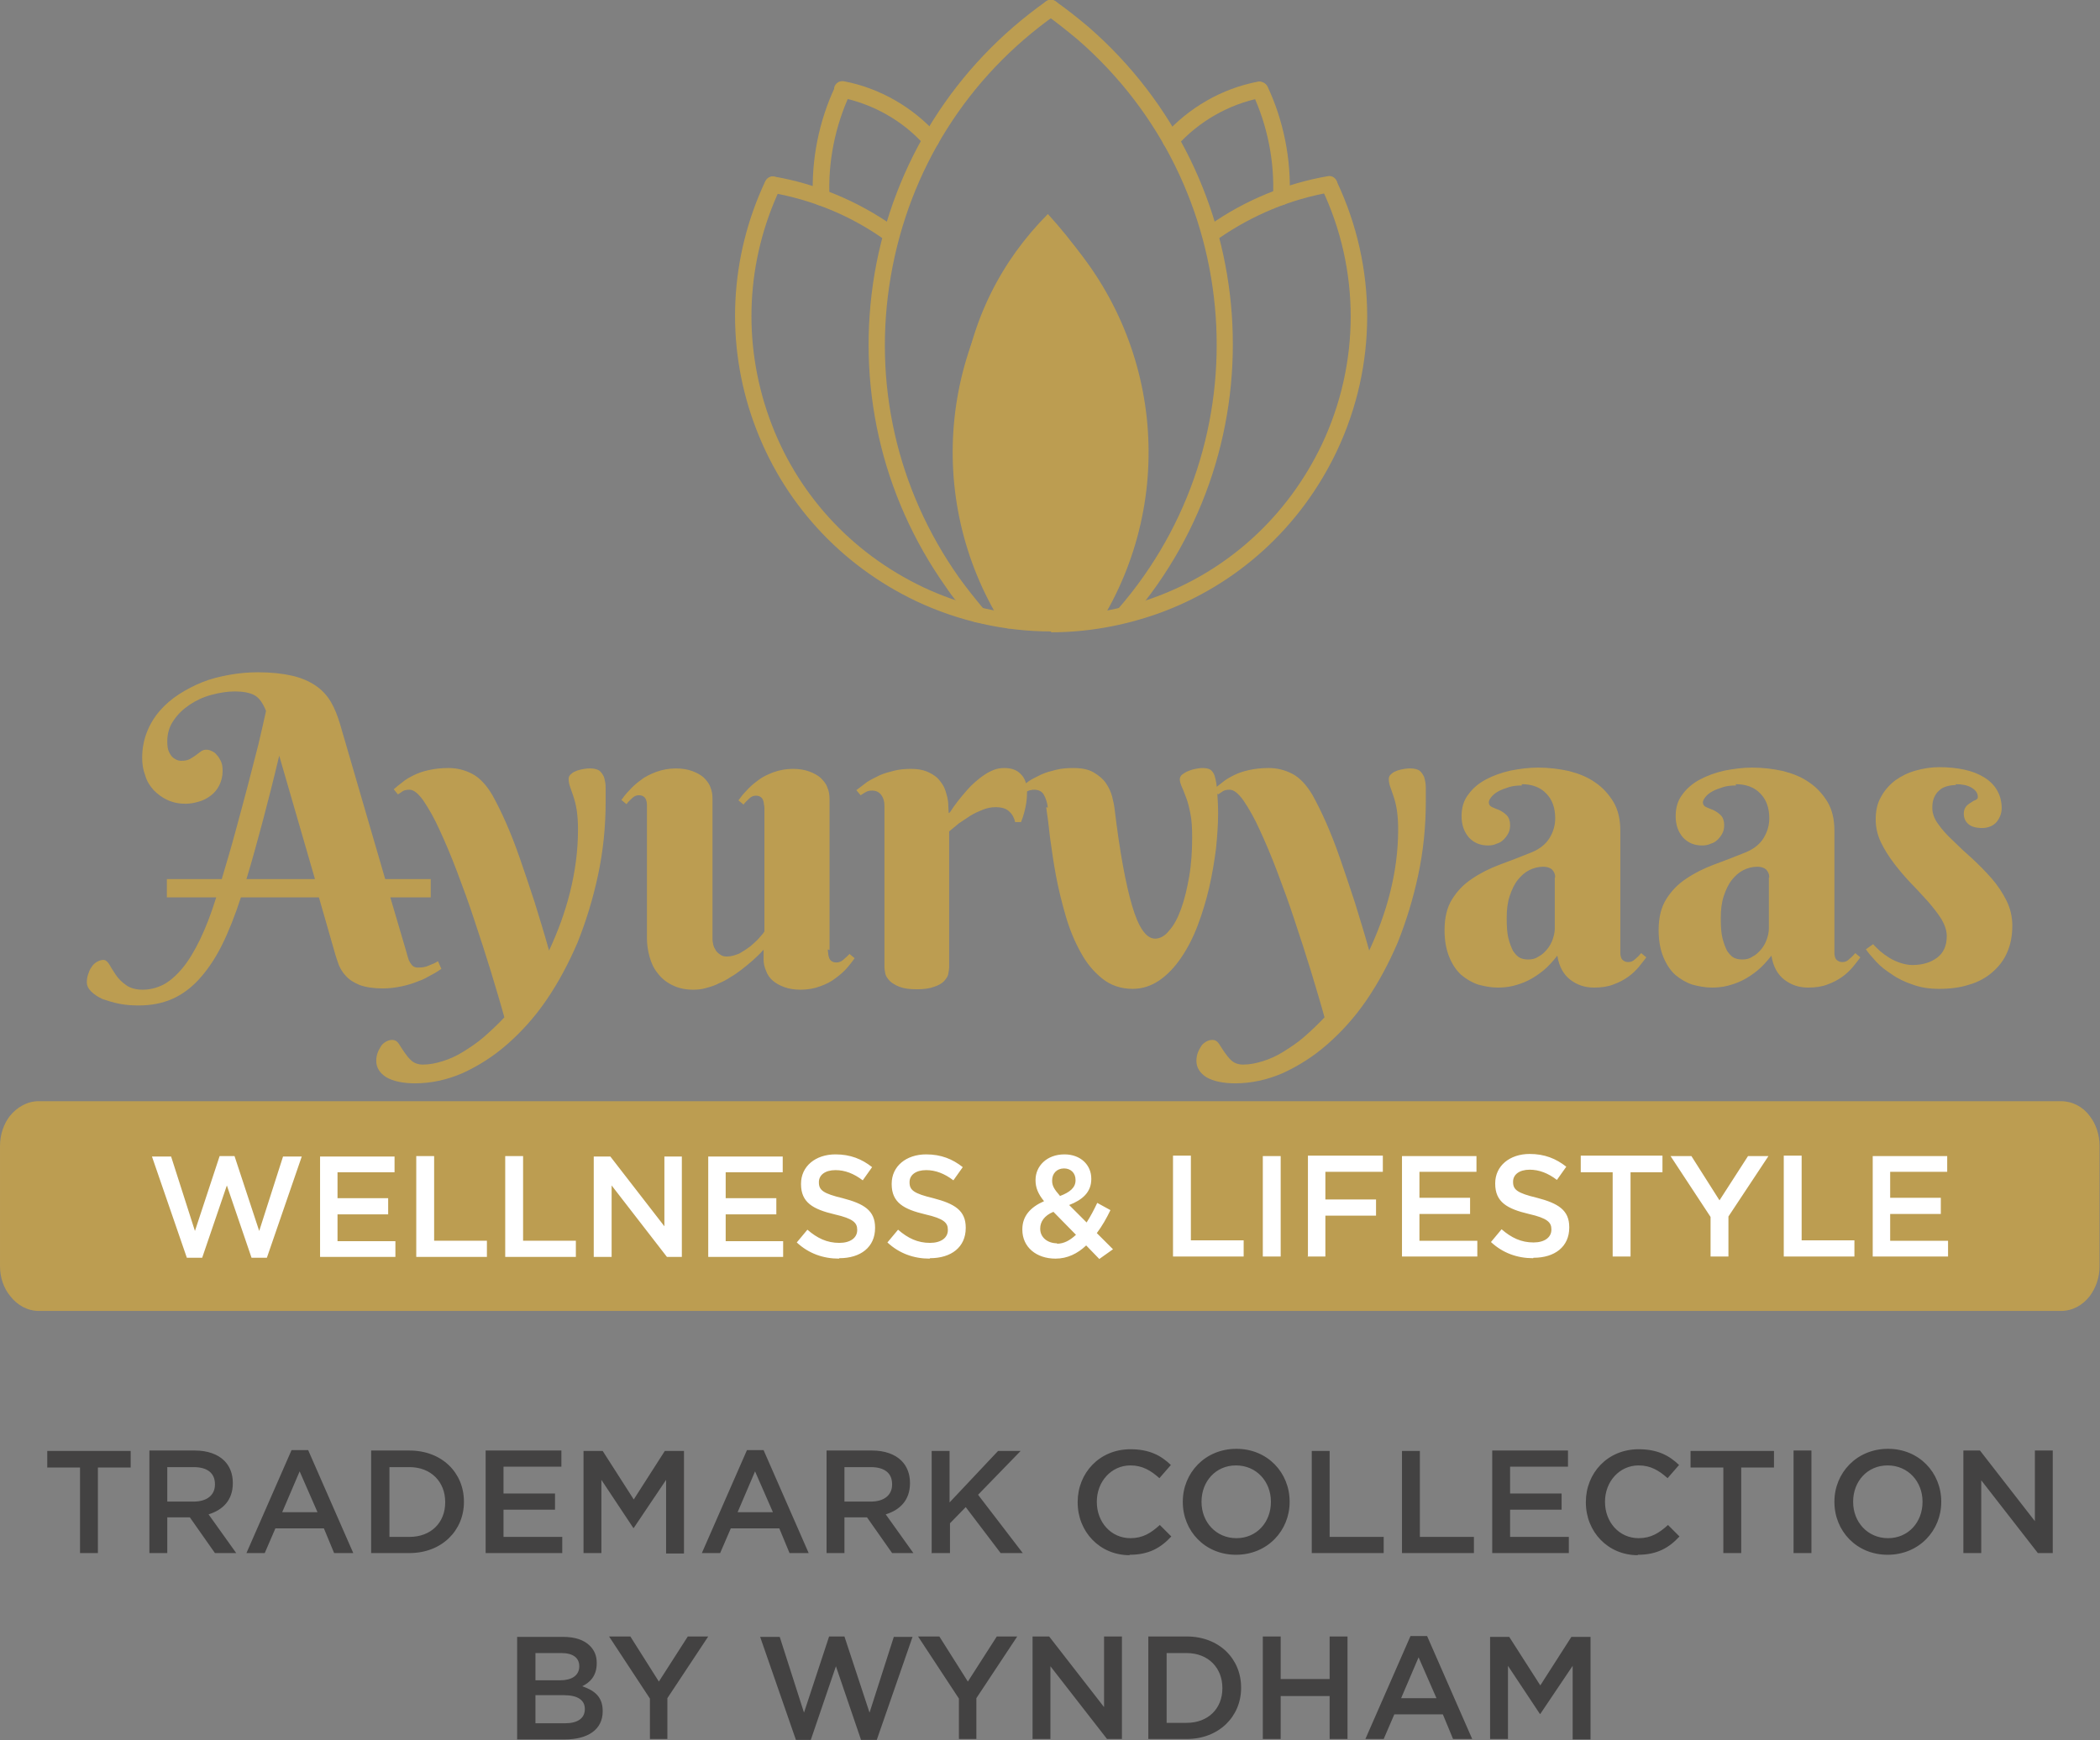 <?xml version="1.0" encoding="UTF-8"?>
<!DOCTYPE svg PUBLIC "-//W3C//DTD SVG 1.1//EN" "http://www.w3.org/Graphics/SVG/1.1/DTD/svg11.dtd">
<!-- Creator: CorelDRAW 2020 (64-Bit Evaluation Version) -->
<svg xmlns="http://www.w3.org/2000/svg" xml:space="preserve" width="12.206mm" height="10.118mm" version="1.1" style="shape-rendering:geometricPrecision; text-rendering:geometricPrecision; image-rendering:optimizeQuality; fill-rule:evenodd; clip-rule:evenodd"
viewBox="0 0 49.34 40.9"
 xmlns:xlink="http://www.w3.org/1999/xlink"
 xmlns:xodm="http://www.corel.com/coreldraw/odm/2003">
 <rect x="0" y="0" width="49.34" height="40.9" fill="#808080" stroke="none"/>
 <defs>
  <style type="text/css">
   <![CDATA[
    .fil1 {fill:#BC9D51}
    .fil0 {fill:#434242;fill-rule:nonzero}
    .fil2 {fill:#BC9D51;fill-rule:nonzero}
    .fil3 {fill:white;fill-rule:nonzero}
   ]]>
  </style>
 </defs>
 <g id="Layer_x0020_1">
  <g id="_2375866815072">
   <path class="fil0" d="M1.88 36.5l0.42 0 0 -2.01 0.77 0 0 -0.39 -1.96 0 0 0.39 0.77 0 0 2.01zm1.63 0l0.42 0 0 -0.84 0.53 0 0.59 0.84 0.5 0 -0.65 -0.91c0.33,-0.1 0.57,-0.33 0.57,-0.73l0 -0.01c0,-0.21 -0.07,-0.39 -0.2,-0.52 -0.15,-0.15 -0.39,-0.24 -0.69,-0.24l-1.07 0 0 2.41zm0.42 -1.21l0 -0.81 0.62 0c0.32,0 0.5,0.14 0.5,0.4l0 0.01c0,0.25 -0.19,0.4 -0.5,0.4l-0.62 0zm1.86 1.21l0.43 0 0.25 -0.58 1.14 0 0.24 0.58 0.45 0 -1.06 -2.42 -0.39 0 -1.06 2.42zm0.84 -0.96l0.41 -0.96 0.42 0.96 -0.83 0zm2.09 0.96l0.9 0c0.76,0 1.28,-0.53 1.28,-1.2l0 -0.01c0,-0.68 -0.52,-1.2 -1.28,-1.2l-0.9 0 0 2.41zm0.9 -2.02c0.51,0 0.84,0.35 0.84,0.82l0 0.01c0,0.47 -0.33,0.81 -0.84,0.81l-0.47 0 0 -1.64 0.47 0zm1.79 2.02l1.8 0 0 -0.38 -1.38 0 0 -0.64 1.21 0 0 -0.38 -1.21 0 0 -0.63 1.36 0 0 -0.38 -1.78 0 0 2.41zm2.3 0l0.42 0 0 -1.72 0.75 1.13 0.01 0 0.76 -1.13 0 1.73 0.42 0 0 -2.41 -0.45 0 -0.73 1.14 -0.73 -1.14 -0.45 0 0 2.41zm2.78 0l0.43 0 0.25 -0.58 1.14 0 0.24 0.58 0.45 0 -1.06 -2.42 -0.39 0 -1.06 2.42zm0.84 -0.96l0.41 -0.96 0.42 0.96 -0.83 0zm2.09 0.96l0.42 0 0 -0.84 0.53 0 0.59 0.84 0.5 0 -0.65 -0.91c0.33,-0.1 0.57,-0.33 0.57,-0.73l0 -0.01c0,-0.21 -0.07,-0.39 -0.2,-0.52 -0.15,-0.15 -0.39,-0.24 -0.69,-0.24l-1.07 0 0 2.41zm0.42 -1.21l0 -0.81 0.62 0c0.32,0 0.5,0.14 0.5,0.4l0 0.01c0,0.25 -0.19,0.4 -0.5,0.4l-0.62 0zm2.06 1.21l0.42 0 0 -0.7 0.37 -0.38 0.82 1.08 0.52 0 -1.05 -1.37 1 -1.03 -0.53 0 -1.14 1.21 0 -1.21 -0.42 0 0 2.41zm4.64 0.04c0.45,0 0.73,-0.16 0.98,-0.43l-0.27 -0.27c-0.21,0.19 -0.4,0.31 -0.69,0.31 -0.46,0 -0.79,-0.38 -0.79,-0.85l0 -0.01c0,-0.47 0.34,-0.85 0.79,-0.85 0.28,0 0.48,0.12 0.68,0.3l0.27 -0.31c-0.23,-0.22 -0.5,-0.37 -0.95,-0.37 -0.73,0 -1.24,0.56 -1.24,1.24l0 0.01c0,0.69 0.52,1.24 1.22,1.24zm2.5 0c0.74,0 1.26,-0.57 1.26,-1.24l0 -0.01c0,-0.68 -0.52,-1.24 -1.25,-1.24 -0.74,0 -1.26,0.57 -1.26,1.24l0 0.01c0,0.68 0.52,1.24 1.25,1.24zm0.01 -0.39c-0.48,0 -0.82,-0.38 -0.82,-0.85l0 -0.01c0,-0.47 0.33,-0.85 0.81,-0.85 0.48,0 0.82,0.38 0.82,0.85l0 0.01c0,0.47 -0.33,0.85 -0.81,0.85zm1.77 0.35l1.69 0 0 -0.38 -1.27 0 0 -2.02 -0.42 0 0 2.41zm2.12 0l1.69 0 0 -0.38 -1.27 0 0 -2.02 -0.42 0 0 2.41zm2.12 0l1.8 0 0 -0.38 -1.38 0 0 -0.64 1.21 0 0 -0.38 -1.21 0 0 -0.63 1.36 0 0 -0.38 -1.78 0 0 2.41zm3.42 0.04c0.45,0 0.73,-0.16 0.98,-0.43l-0.27 -0.27c-0.21,0.19 -0.4,0.31 -0.69,0.31 -0.46,0 -0.79,-0.38 -0.79,-0.85l0 -0.01c0,-0.47 0.34,-0.85 0.79,-0.85 0.28,0 0.48,0.12 0.68,0.3l0.27 -0.31c-0.23,-0.22 -0.5,-0.37 -0.95,-0.37 -0.73,0 -1.24,0.56 -1.24,1.24l0 0.01c0,0.69 0.52,1.24 1.22,1.24zm2.01 -0.04l0.42 0 0 -2.01 0.77 0 0 -0.39 -1.96 0 0 0.39 0.77 0 0 2.01zm1.65 0l0.42 0 0 -2.41 -0.42 0 0 2.41zm2.21 0.04c0.74,0 1.26,-0.57 1.26,-1.24l0 -0.01c0,-0.68 -0.52,-1.24 -1.25,-1.24 -0.74,0 -1.26,0.57 -1.26,1.24l0 0.01c0,0.68 0.52,1.24 1.25,1.24zm0.01 -0.39c-0.48,0 -0.82,-0.38 -0.82,-0.85l0 -0.01c0,-0.47 0.33,-0.85 0.81,-0.85 0.48,0 0.82,0.38 0.82,0.85l0 0.01c0,0.47 -0.33,0.85 -0.81,0.85zm1.77 0.35l0.42 0 0 -1.71 1.33 1.71 0.35 0 0 -2.41 -0.42 0 0 1.66 -1.29 -1.66 -0.39 0 0 2.41zm-33.97 4.38l1.11 0c0.54,0 0.89,-0.23 0.89,-0.66l0 -0.01c0,-0.33 -0.19,-0.48 -0.48,-0.58 0.18,-0.09 0.34,-0.24 0.34,-0.54l0 -0.01c0,-0.16 -0.05,-0.29 -0.16,-0.4 -0.14,-0.14 -0.35,-0.21 -0.63,-0.21l-1.08 0 0 2.41zm1.45 -1.72c0,0.22 -0.18,0.33 -0.45,0.33l-0.58 0 0 -0.64 0.61 0c0.27,0 0.42,0.11 0.42,0.31l0 0.01zm0.13 1.01c0,0.22 -0.18,0.33 -0.46,0.33l-0.7 0 0 -0.66 0.67 0c0.33,0 0.49,0.12 0.49,0.32l0 0.01zm1.51 0.7l0.43 0 0 -0.96 0.96 -1.45 -0.48 0 -0.68 1.06 -0.67 -1.06 -0.5 0 0.96 1.46 0 0.95zm3.43 0.02l0.37 0 0.59 -1.73 0.59 1.73 0.37 0 0.84 -2.42 -0.44 0 -0.57 1.78 -0.59 -1.79 -0.36 0 -0.59 1.79 -0.57 -1.78 -0.46 0 0.84 2.42zm3.83 -0.02l0.43 0 0 -0.96 0.96 -1.45 -0.48 0 -0.68 1.06 -0.67 -1.06 -0.5 0 0.96 1.46 0 0.95zm1.75 0l0.42 0 0 -1.71 1.33 1.71 0.35 0 0 -2.41 -0.42 0 0 1.66 -1.29 -1.66 -0.39 0 0 2.41zm2.72 0l0.9 0c0.76,0 1.28,-0.53 1.28,-1.2l0 -0.01c0,-0.68 -0.52,-1.2 -1.28,-1.2l-0.9 0 0 2.41zm0.9 -2.02c0.51,0 0.84,0.35 0.84,0.82l0 0.01c0,0.47 -0.33,0.81 -0.84,0.81l-0.47 0 0 -1.64 0.47 0zm1.79 2.02l0.42 0 0 -1.01 1.15 0 0 1.01 0.42 0 0 -2.41 -0.42 0 0 1 -1.15 0 0 -1 -0.42 0 0 2.41zm2.41 0l0.43 0 0.25 -0.58 1.14 0 0.24 0.58 0.45 0 -1.06 -2.42 -0.39 0 -1.06 2.42zm0.84 -0.96l0.41 -0.96 0.42 0.96 -0.83 0zm2.09 0.96l0.42 0 0 -1.72 0.75 1.13 0.01 0 0.76 -1.13 0 1.73 0.42 0 0 -2.41 -0.45 0 -0.73 1.14 -0.73 -1.14 -0.45 0 0 2.41z"/>
   <path class="fil1" d="M0.92 26.32l47.5 0c0.26,0 0.47,0.27 0.47,0.6l0 2.83c0,0.33 -0.21,0.6 -0.47,0.6l-47.5 0c-0.26,0 -0.47,-0.27 -0.47,-0.6l0 -2.83c0,-0.33 0.21,-0.6 0.47,-0.6z"/>
   <path class="fil2" d="M0.92 25.88l47.5 0c0.27,0 0.52,0.13 0.68,0.35 0.14,0.18 0.23,0.43 0.23,0.7l0 2.83c0,0.27 -0.09,0.51 -0.23,0.7 -0.17,0.22 -0.41,0.35 -0.68,0.35l-47.5 0c-0.27,0 -0.51,-0.13 -0.68,-0.35 -0.15,-0.18 -0.24,-0.43 -0.24,-0.7l0 -2.83c0,-0.27 0.09,-0.52 0.23,-0.7 0.17,-0.21 0.41,-0.35 0.68,-0.35zm47.5 0.9l-0.02 0c0,0 0.03,0 0.02,0zm-0.02 0l-47.47 0c-0.03,0.03 -0.04,0.09 -0.04,0.15l0 2.83c0,0.06 0.02,0.11 0.04,0.15l-0 0 47.47 -0c0.02,-0.03 0.04,-0.08 0.04,-0.15l0 -2.83c0,-0.06 -0.02,-0.12 -0.04,-0.15zm-47.47 -0l-0.01 -0c-0.01,0 0.01,0 0.01,0zm47.49 3.14c0.01,0 -0.01,-0 -0.02,-0l0.02 0zm-47.5 0l0.01 0c-0.01,-0 -0.03,0 -0.01,0zm0.01 0l0.01 -0 -0.01 0z"/>
   <path class="fil2" d="M24.69 14.84c-1.08,0 -2.16,-0.24 -3.16,-0.71 -1.79,-0.85 -3.15,-2.34 -3.82,-4.2 -0.67,-1.86 -0.57,-3.88 0.27,-5.67 0.05,-0.1 0.16,-0.14 0.26,-0.09 0.1,0.05 0.14,0.16 0.09,0.26 -0.8,1.7 -0.89,3.61 -0.26,5.38 0.63,1.77 1.92,3.18 3.62,3.99 1.7,0.8 3.61,0.89 5.38,0.26 1.77,-0.63 3.18,-1.92 3.99,-3.62 0.9,-1.91 0.9,-4.1 0,-6 -0.05,-0.1 -0,-0.21 0.09,-0.26 0.1,-0.05 0.21,-0 0.26,0.09 0.95,2.01 0.95,4.32 0,6.33 -0.85,1.79 -2.34,3.15 -4.2,3.82 -0.82,0.29 -1.67,0.44 -2.51,0.44z"/>
   <path class="fil2" d="M20.86 5.64c-0.04,0 -0.08,-0.01 -0.11,-0.03 -0.78,-0.55 -1.69,-0.92 -2.62,-1.08 -0.1,-0.02 -0.17,-0.12 -0.16,-0.22 0.02,-0.1 0.12,-0.18 0.22,-0.16 0.99,0.17 1.95,0.57 2.78,1.15 0.09,0.06 0.11,0.18 0.05,0.27 -0.04,0.05 -0.1,0.08 -0.16,0.08z"/>
   <path class="fil2" d="M23.71 14.77c-0.06,0 -0.13,-0.03 -0.16,-0.09 -1.87,-2.99 -1.46,-6.84 1,-9.37 0.07,-0.08 0.2,-0.08 0.27,-0 0.08,0.07 0.08,0.2 0,0.27 -2.34,2.4 -2.73,6.05 -0.95,8.89 0.06,0.09 0.03,0.21 -0.06,0.27 -0.03,0.02 -0.07,0.03 -0.1,0.03z"/>
   <g>
    <path class="fil2" d="M22.97 14.63c-0.05,0 -0.11,-0.02 -0.15,-0.07 -0.21,-0.25 -0.42,-0.5 -0.6,-0.77 -1.52,-2.15 -2.11,-4.77 -1.67,-7.37 0.45,-2.6 1.88,-4.87 4.03,-6.39 0.09,-0.06 0.21,-0.04 0.27,0.05 0.06,0.09 0.04,0.21 -0.05,0.27 -2.07,1.46 -3.44,3.64 -3.87,6.14 -0.43,2.5 0.14,5.01 1.6,7.08 0.18,0.25 0.38,0.5 0.58,0.74 0.07,0.08 0.06,0.2 -0.02,0.27 -0.04,0.03 -0.08,0.05 -0.13,0.05z"/>
    <path class="fil2" d="M26.42 14.63c-0.04,0 -0.09,-0.02 -0.13,-0.05 -0.08,-0.07 -0.09,-0.19 -0.02,-0.27 3.43,-3.95 3,-9.95 -0.95,-13.38 -0.24,-0.2 -0.49,-0.4 -0.74,-0.58 -0.09,-0.06 -0.11,-0.18 -0.05,-0.27 0.06,-0.09 0.18,-0.11 0.27,-0.05 0.27,0.19 0.52,0.39 0.77,0.6 4.11,3.57 4.55,9.81 0.99,13.92 -0.04,0.04 -0.09,0.07 -0.15,0.07z"/>
   </g>
   <path class="fil2" d="M28.53 5.64c-0.06,0 -0.12,-0.03 -0.16,-0.08 -0.06,-0.09 -0.04,-0.21 0.05,-0.27 0.82,-0.58 1.79,-0.98 2.78,-1.15 0.1,-0.02 0.2,0.05 0.22,0.16 0.02,0.1 -0.05,0.2 -0.16,0.22 -0.94,0.16 -1.84,0.54 -2.62,1.08 -0.03,0.02 -0.07,0.03 -0.11,0.03z"/>
   <path class="fil2" d="M19.29 4.83c-0.1,0 -0.19,-0.08 -0.19,-0.18 -0.04,-0.9 0.14,-1.8 0.52,-2.61 0.04,-0.1 0.16,-0.14 0.26,-0.09 0.1,0.04 0.14,0.16 0.09,0.26 -0.35,0.76 -0.52,1.6 -0.48,2.43 0,0.11 -0.08,0.2 -0.18,0.2 -0,0 -0.01,0 -0.01,0z"/>
   <path class="fil2" d="M21.87 3.49c-0.05,0 -0.11,-0.02 -0.14,-0.07 -0.51,-0.58 -1.22,-0.98 -1.98,-1.13 -0.1,-0.02 -0.17,-0.12 -0.15,-0.23 0.02,-0.1 0.12,-0.17 0.23,-0.15 0.84,0.16 1.62,0.61 2.19,1.25 0.07,0.08 0.06,0.2 -0.02,0.27 -0.04,0.03 -0.08,0.05 -0.13,0.05z"/>
   <path class="fil2" d="M30.1 4.83c-0,0 -0.01,0 -0.01,0 -0.11,-0 -0.19,-0.09 -0.18,-0.2 0.04,-0.83 -0.13,-1.68 -0.48,-2.43 -0.04,-0.1 -0,-0.21 0.09,-0.26 0.1,-0.04 0.21,-0 0.26,0.09 0.38,0.81 0.56,1.72 0.52,2.61 -0,0.1 -0.09,0.18 -0.19,0.18z"/>
   <path class="fil2" d="M27.51 3.49c-0.05,0 -0.09,-0.02 -0.13,-0.05 -0.08,-0.07 -0.09,-0.19 -0.02,-0.27 0.57,-0.64 1.35,-1.09 2.19,-1.25 0.1,-0.02 0.21,0.05 0.23,0.15 0.02,0.1 -0.05,0.21 -0.15,0.23 -0.76,0.15 -1.46,0.55 -1.98,1.13 -0.04,0.04 -0.09,0.07 -0.14,0.07z"/>
   <path class="fil2" d="M25.66 14.77c-0.03,0 -0.07,-0.01 -0.1,-0.03 -0.09,-0.06 -0.12,-0.18 -0.06,-0.27 1.77,-2.84 1.38,-6.5 -0.95,-8.89 -0.07,-0.08 -0.07,-0.2 0,-0.27 0.08,-0.07 0.2,-0.07 0.27,0 2.46,2.53 2.87,6.38 1,9.37 -0.04,0.06 -0.1,0.09 -0.16,0.09z"/>
   <path class="fil2" d="M7.52 21.09l-1.86 0c-0.14,0.43 -0.29,0.81 -0.45,1.13 -0.16,0.32 -0.34,0.58 -0.53,0.79 -0.19,0.21 -0.41,0.37 -0.64,0.47 -0.23,0.1 -0.49,0.15 -0.78,0.15 -0.16,0 -0.31,-0.01 -0.46,-0.04 -0.15,-0.03 -0.27,-0.07 -0.39,-0.11 -0.11,-0.05 -0.2,-0.11 -0.27,-0.18 -0.07,-0.07 -0.1,-0.14 -0.1,-0.22 0,-0.06 0.01,-0.12 0.03,-0.18 0.02,-0.06 0.04,-0.12 0.08,-0.17 0.03,-0.05 0.07,-0.09 0.12,-0.12 0.05,-0.03 0.1,-0.05 0.16,-0.05 0.05,0 0.1,0.04 0.14,0.11 0.04,0.07 0.09,0.15 0.15,0.24 0.06,0.09 0.14,0.17 0.24,0.24 0.09,0.07 0.23,0.11 0.39,0.11 0.17,0 0.33,-0.04 0.49,-0.12 0.15,-0.08 0.3,-0.21 0.45,-0.39 0.14,-0.17 0.28,-0.4 0.41,-0.67 0.13,-0.27 0.26,-0.6 0.38,-0.99l-1.16 0 0 -0.43 1.29 0c0.11,-0.37 0.22,-0.74 0.32,-1.11 0.1,-0.38 0.2,-0.73 0.29,-1.08 0.09,-0.34 0.17,-0.67 0.25,-0.97 0.07,-0.3 0.13,-0.56 0.18,-0.79 -0.07,-0.18 -0.16,-0.31 -0.27,-0.37 -0.11,-0.06 -0.27,-0.09 -0.46,-0.09 -0.18,0 -0.36,0.03 -0.55,0.08 -0.19,0.05 -0.36,0.13 -0.51,0.23 -0.15,0.1 -0.28,0.22 -0.38,0.37 -0.1,0.14 -0.15,0.31 -0.15,0.49 0,0.11 0.01,0.19 0.04,0.25 0.03,0.06 0.06,0.11 0.1,0.14 0.04,0.03 0.08,0.05 0.11,0.06 0.04,0.01 0.06,0.01 0.08,0.01 0.08,0 0.14,-0.01 0.2,-0.04 0.05,-0.03 0.1,-0.06 0.14,-0.09 0.04,-0.03 0.08,-0.06 0.12,-0.09 0.04,-0.03 0.08,-0.04 0.13,-0.04 0.04,0 0.08,0.01 0.12,0.03 0.05,0.02 0.09,0.05 0.12,0.09 0.04,0.04 0.07,0.09 0.1,0.15 0.03,0.06 0.04,0.14 0.04,0.23 0,0.13 -0.03,0.24 -0.08,0.34 -0.05,0.1 -0.12,0.18 -0.2,0.24 -0.08,0.06 -0.17,0.11 -0.28,0.14 -0.1,0.03 -0.21,0.05 -0.31,0.05 -0.16,0 -0.3,-0.03 -0.43,-0.09 -0.13,-0.06 -0.23,-0.14 -0.32,-0.23 -0.09,-0.1 -0.16,-0.21 -0.2,-0.35 -0.05,-0.13 -0.07,-0.27 -0.07,-0.41 0,-0.22 0.04,-0.42 0.11,-0.6 0.07,-0.18 0.17,-0.35 0.3,-0.5 0.13,-0.15 0.28,-0.28 0.45,-0.39 0.17,-0.11 0.36,-0.21 0.56,-0.29 0.2,-0.08 0.41,-0.13 0.63,-0.17 0.22,-0.04 0.44,-0.06 0.67,-0.06 0.31,0 0.58,0.03 0.8,0.08 0.22,0.05 0.4,0.13 0.55,0.23 0.15,0.1 0.27,0.23 0.36,0.38 0.09,0.15 0.16,0.33 0.22,0.53l1.06 3.64 1.07 0 0 0.43 -0.95 0 0.38 1.29c0.01,0.05 0.03,0.1 0.04,0.14 0.01,0.04 0.03,0.08 0.05,0.11 0.02,0.03 0.04,0.06 0.07,0.08 0.03,0.02 0.06,0.03 0.11,0.03 0.09,0 0.18,-0.01 0.26,-0.05 0.08,-0.03 0.15,-0.06 0.21,-0.1l0.08 0.18c-0.06,0.04 -0.13,0.09 -0.23,0.14 -0.09,0.05 -0.19,0.11 -0.31,0.15 -0.12,0.05 -0.25,0.09 -0.39,0.12 -0.14,0.03 -0.29,0.05 -0.45,0.05 -0.22,0 -0.4,-0.03 -0.54,-0.08 -0.14,-0.06 -0.24,-0.12 -0.32,-0.21 -0.08,-0.08 -0.13,-0.17 -0.17,-0.26 -0.03,-0.09 -0.06,-0.17 -0.08,-0.24l-0.39 -1.36zm-0.96 -3.33c-0.13,0.55 -0.26,1.06 -0.39,1.55 -0.13,0.48 -0.25,0.93 -0.38,1.35l1.61 0 -0.84 -2.9zm7.67 1.07c0,0.6 -0.06,1.18 -0.18,1.74 -0.12,0.56 -0.28,1.08 -0.48,1.58 -0.21,0.49 -0.45,0.94 -0.73,1.35 -0.28,0.41 -0.59,0.75 -0.92,1.04 -0.33,0.29 -0.68,0.51 -1.05,0.68 -0.37,0.16 -0.74,0.24 -1.12,0.24 -0.29,0 -0.51,-0.05 -0.67,-0.14 -0.16,-0.1 -0.24,-0.23 -0.24,-0.39 0,-0.06 0.01,-0.12 0.03,-0.18 0.02,-0.06 0.05,-0.11 0.08,-0.16 0.03,-0.05 0.07,-0.08 0.12,-0.11 0.05,-0.03 0.1,-0.04 0.15,-0.04 0.06,0 0.11,0.03 0.15,0.09 0.04,0.06 0.08,0.13 0.13,0.2 0.05,0.07 0.1,0.14 0.17,0.2 0.07,0.06 0.16,0.09 0.27,0.09 0.15,0 0.3,-0.03 0.46,-0.08 0.16,-0.05 0.32,-0.12 0.48,-0.22 0.16,-0.1 0.33,-0.21 0.49,-0.35 0.16,-0.14 0.32,-0.29 0.48,-0.46 -0.09,-0.33 -0.2,-0.69 -0.32,-1.09 -0.12,-0.39 -0.25,-0.79 -0.38,-1.18 -0.13,-0.4 -0.27,-0.78 -0.41,-1.15 -0.14,-0.37 -0.28,-0.7 -0.41,-0.98 -0.13,-0.29 -0.26,-0.51 -0.38,-0.69 -0.12,-0.17 -0.23,-0.26 -0.33,-0.26 -0.06,0 -0.11,0.01 -0.15,0.03 -0.03,0.02 -0.07,0.05 -0.12,0.08l-0.1 -0.12c0.07,-0.06 0.13,-0.11 0.21,-0.17 0.07,-0.06 0.16,-0.11 0.26,-0.16 0.1,-0.05 0.21,-0.09 0.35,-0.12 0.13,-0.03 0.29,-0.05 0.47,-0.05 0.2,0 0.39,0.05 0.56,0.14 0.17,0.09 0.33,0.26 0.47,0.5 0.1,0.18 0.21,0.4 0.32,0.65 0.11,0.25 0.22,0.53 0.33,0.85 0.11,0.31 0.22,0.65 0.34,1.01 0.11,0.36 0.23,0.74 0.34,1.14 0.2,-0.43 0.37,-0.88 0.49,-1.36 0.12,-0.48 0.19,-0.97 0.19,-1.48 0,-0.18 -0.01,-0.33 -0.03,-0.46 -0.02,-0.13 -0.05,-0.24 -0.08,-0.33 -0.03,-0.09 -0.06,-0.17 -0.08,-0.23 -0.02,-0.06 -0.03,-0.12 -0.03,-0.17 0,-0.05 0.02,-0.09 0.06,-0.12 0.04,-0.04 0.09,-0.06 0.14,-0.08 0.06,-0.02 0.11,-0.03 0.17,-0.04 0.06,-0.01 0.11,-0.01 0.14,-0.01 0.09,0 0.16,0.02 0.21,0.05 0.05,0.04 0.08,0.09 0.11,0.15 0.02,0.07 0.04,0.15 0.04,0.25 0,0.09 0,0.2 0,0.32zm5.22 3.48c0,0.03 0,0.06 0.01,0.1 0,0.04 0.01,0.07 0.02,0.1 0.01,0.03 0.03,0.06 0.06,0.08 0.03,0.02 0.07,0.03 0.11,0.03 0.06,0 0.12,-0.02 0.17,-0.07 0.05,-0.04 0.1,-0.09 0.14,-0.13l0.12 0.1c-0.05,0.07 -0.11,0.15 -0.18,0.23 -0.07,0.08 -0.16,0.16 -0.27,0.24 -0.1,0.08 -0.22,0.14 -0.36,0.19 -0.13,0.05 -0.29,0.08 -0.46,0.08 -0.14,0 -0.27,-0.02 -0.38,-0.06 -0.11,-0.04 -0.2,-0.09 -0.27,-0.15 -0.07,-0.06 -0.13,-0.14 -0.16,-0.23 -0.04,-0.09 -0.06,-0.18 -0.06,-0.28l0 -0.22c-0.16,0.18 -0.34,0.33 -0.52,0.47 -0.08,0.06 -0.16,0.12 -0.25,0.17 -0.09,0.06 -0.18,0.11 -0.28,0.15 -0.09,0.05 -0.19,0.08 -0.3,0.11 -0.1,0.03 -0.2,0.04 -0.3,0.04 -0.2,0 -0.36,-0.04 -0.5,-0.11 -0.14,-0.07 -0.25,-0.16 -0.34,-0.28 -0.09,-0.11 -0.15,-0.24 -0.19,-0.39 -0.04,-0.14 -0.06,-0.29 -0.06,-0.43l0 -3.05c0,-0.03 -0,-0.06 -0,-0.1 -0,-0.03 -0.01,-0.07 -0.02,-0.1 -0.01,-0.03 -0.03,-0.06 -0.06,-0.08 -0.03,-0.02 -0.06,-0.03 -0.11,-0.03 -0.06,0 -0.11,0.02 -0.16,0.07 -0.05,0.05 -0.1,0.09 -0.13,0.14l-0.12 -0.1c0.05,-0.07 0.11,-0.15 0.19,-0.23 0.07,-0.08 0.16,-0.16 0.27,-0.24 0.1,-0.08 0.23,-0.14 0.36,-0.19 0.14,-0.05 0.29,-0.08 0.46,-0.08 0.14,0 0.27,0.02 0.38,0.06 0.11,0.04 0.2,0.09 0.27,0.15 0.07,0.07 0.13,0.14 0.16,0.23 0.04,0.09 0.05,0.18 0.05,0.28l0 3.29c0,0.05 0.01,0.09 0.02,0.14 0.01,0.05 0.04,0.09 0.06,0.13 0.03,0.04 0.06,0.07 0.11,0.1 0.04,0.03 0.09,0.04 0.15,0.04 0.1,0 0.19,-0.03 0.29,-0.07 0.09,-0.05 0.18,-0.11 0.26,-0.17 0.08,-0.07 0.15,-0.13 0.21,-0.2 0.06,-0.07 0.1,-0.11 0.12,-0.15l0 -2.88c0,-0.03 -0,-0.06 -0.01,-0.1 -0,-0.03 -0.01,-0.07 -0.02,-0.1 -0.01,-0.03 -0.03,-0.06 -0.06,-0.08 -0.03,-0.02 -0.06,-0.03 -0.11,-0.03 -0.06,0 -0.11,0.02 -0.16,0.07 -0.05,0.05 -0.1,0.09 -0.13,0.14l-0.12 -0.1c0.05,-0.07 0.11,-0.15 0.19,-0.23 0.07,-0.08 0.16,-0.16 0.27,-0.24 0.1,-0.08 0.23,-0.14 0.36,-0.19 0.14,-0.05 0.29,-0.08 0.46,-0.08 0.14,0 0.27,0.02 0.38,0.06 0.11,0.04 0.2,0.09 0.27,0.15 0.07,0.07 0.13,0.14 0.16,0.23 0.04,0.09 0.05,0.18 0.05,0.28l0 3.54zm2.87 -3.22c0.12,-0.19 0.26,-0.36 0.4,-0.52 0.06,-0.07 0.12,-0.13 0.19,-0.19 0.07,-0.06 0.14,-0.12 0.22,-0.17 0.07,-0.05 0.15,-0.09 0.23,-0.12 0.08,-0.03 0.16,-0.04 0.24,-0.04 0.17,0 0.3,0.05 0.39,0.15 0.1,0.1 0.14,0.24 0.14,0.42 0,0.11 -0.01,0.22 -0.03,0.32 -0.02,0.1 -0.05,0.23 -0.11,0.38l-0.14 0c-0.02,-0.1 -0.07,-0.19 -0.14,-0.25 -0.07,-0.07 -0.18,-0.1 -0.32,-0.1 -0.1,0 -0.2,0.02 -0.3,0.06 -0.1,0.04 -0.19,0.08 -0.29,0.14 -0.09,0.06 -0.18,0.12 -0.27,0.18 -0.08,0.07 -0.16,0.13 -0.23,0.19l0 3.2c0,0.04 -0.01,0.09 -0.02,0.15 -0.01,0.06 -0.05,0.11 -0.1,0.17 -0.05,0.05 -0.13,0.1 -0.23,0.13 -0.1,0.04 -0.24,0.06 -0.41,0.06 -0.18,0 -0.31,-0.02 -0.41,-0.06 -0.1,-0.04 -0.18,-0.09 -0.23,-0.14 -0.05,-0.06 -0.09,-0.11 -0.1,-0.17 -0.01,-0.06 -0.02,-0.11 -0.02,-0.14l0 -3.8c0,-0.1 -0.02,-0.18 -0.07,-0.25 -0.05,-0.07 -0.12,-0.11 -0.22,-0.11 -0.06,0 -0.1,0.01 -0.14,0.03 -0.04,0.02 -0.08,0.05 -0.13,0.08l-0.1 -0.12c0.08,-0.06 0.16,-0.12 0.25,-0.19 0.09,-0.06 0.2,-0.11 0.3,-0.16 0.11,-0.05 0.23,-0.08 0.35,-0.11 0.12,-0.03 0.26,-0.04 0.39,-0.04 0.14,0 0.26,0.02 0.36,0.06 0.1,0.04 0.18,0.09 0.25,0.15 0.06,0.06 0.11,0.13 0.15,0.2 0.04,0.08 0.06,0.15 0.08,0.23 0.02,0.08 0.03,0.15 0.03,0.22 0,0.07 0.01,0.13 0.01,0.18zm2.3 -0.11c-0.02,-0.13 -0.05,-0.23 -0.1,-0.31 -0.04,-0.07 -0.12,-0.11 -0.22,-0.11 -0.06,0 -0.1,0.01 -0.15,0.03 -0.04,0.02 -0.08,0.05 -0.13,0.08l-0.1 -0.12c0.08,-0.06 0.16,-0.12 0.25,-0.19 0.09,-0.06 0.2,-0.11 0.3,-0.16 0.11,-0.05 0.23,-0.08 0.35,-0.11 0.12,-0.03 0.26,-0.04 0.39,-0.04 0.2,0 0.36,0.03 0.48,0.1 0.12,0.07 0.22,0.15 0.29,0.25 0.07,0.1 0.12,0.21 0.15,0.32 0.03,0.12 0.05,0.22 0.06,0.31 0.12,1 0.26,1.75 0.41,2.26 0.15,0.51 0.33,0.77 0.54,0.77 0.11,0 0.23,-0.06 0.33,-0.19 0.11,-0.12 0.2,-0.29 0.28,-0.51 0.08,-0.22 0.14,-0.47 0.19,-0.76 0.05,-0.29 0.07,-0.6 0.07,-0.92 0,-0.22 -0.01,-0.4 -0.04,-0.55 -0.03,-0.15 -0.06,-0.28 -0.1,-0.38 -0.04,-0.1 -0.07,-0.19 -0.1,-0.25 -0.03,-0.07 -0.05,-0.13 -0.05,-0.18 0,-0.05 0.02,-0.09 0.06,-0.12 0.04,-0.03 0.09,-0.06 0.14,-0.08 0.05,-0.02 0.11,-0.04 0.17,-0.05 0.06,-0.01 0.1,-0.02 0.14,-0.02 0.1,0 0.16,0.01 0.21,0.04 0.04,0.03 0.08,0.08 0.1,0.15 0.03,0.1 0.05,0.22 0.06,0.38 0.01,0.16 0.02,0.32 0.02,0.5 0,0.25 -0.02,0.53 -0.05,0.83 -0.04,0.3 -0.09,0.61 -0.16,0.91 -0.07,0.3 -0.16,0.6 -0.27,0.89 -0.11,0.29 -0.24,0.54 -0.39,0.76 -0.15,0.22 -0.32,0.4 -0.51,0.53 -0.19,0.13 -0.4,0.2 -0.63,0.2 -0.27,0 -0.51,-0.08 -0.71,-0.24 -0.2,-0.16 -0.37,-0.36 -0.51,-0.62 -0.14,-0.25 -0.26,-0.54 -0.35,-0.85 -0.09,-0.31 -0.17,-0.63 -0.23,-0.95 -0.06,-0.32 -0.1,-0.62 -0.14,-0.9 -0.03,-0.28 -0.06,-0.52 -0.09,-0.71zm8.88 -0.15c0,0.6 -0.06,1.18 -0.18,1.74 -0.12,0.56 -0.28,1.08 -0.48,1.58 -0.21,0.49 -0.45,0.94 -0.73,1.35 -0.28,0.41 -0.59,0.75 -0.92,1.04 -0.33,0.29 -0.68,0.51 -1.05,0.68 -0.37,0.16 -0.74,0.24 -1.12,0.24 -0.29,0 -0.51,-0.05 -0.67,-0.14 -0.16,-0.1 -0.24,-0.23 -0.24,-0.39 0,-0.06 0.01,-0.12 0.03,-0.18 0.02,-0.06 0.05,-0.11 0.08,-0.16 0.03,-0.05 0.07,-0.08 0.12,-0.11 0.05,-0.03 0.1,-0.04 0.15,-0.04 0.06,0 0.11,0.03 0.15,0.09 0.04,0.06 0.08,0.13 0.13,0.2 0.05,0.07 0.1,0.14 0.17,0.2 0.07,0.06 0.16,0.09 0.27,0.09 0.15,0 0.3,-0.03 0.46,-0.08 0.16,-0.05 0.32,-0.12 0.48,-0.22 0.16,-0.1 0.33,-0.21 0.49,-0.35 0.16,-0.14 0.32,-0.29 0.48,-0.46 -0.09,-0.33 -0.2,-0.69 -0.32,-1.09 -0.12,-0.39 -0.25,-0.79 -0.38,-1.18 -0.13,-0.4 -0.27,-0.78 -0.41,-1.15 -0.14,-0.37 -0.28,-0.7 -0.41,-0.98 -0.13,-0.29 -0.26,-0.51 -0.38,-0.69 -0.12,-0.17 -0.23,-0.26 -0.33,-0.26 -0.06,0 -0.11,0.01 -0.15,0.03 -0.03,0.02 -0.07,0.05 -0.12,0.08l-0.1 -0.12c0.07,-0.06 0.13,-0.11 0.21,-0.17 0.07,-0.06 0.16,-0.11 0.26,-0.16 0.1,-0.05 0.21,-0.09 0.35,-0.12 0.13,-0.03 0.29,-0.05 0.47,-0.05 0.2,0 0.39,0.05 0.56,0.14 0.17,0.09 0.33,0.26 0.47,0.5 0.1,0.18 0.21,0.4 0.32,0.65 0.11,0.25 0.22,0.53 0.33,0.85 0.11,0.31 0.22,0.65 0.34,1.01 0.11,0.36 0.23,0.74 0.34,1.14 0.2,-0.43 0.37,-0.88 0.49,-1.36 0.12,-0.48 0.19,-0.97 0.19,-1.48 0,-0.18 -0.01,-0.33 -0.03,-0.46 -0.02,-0.13 -0.05,-0.24 -0.08,-0.33 -0.03,-0.09 -0.06,-0.17 -0.08,-0.23 -0.02,-0.06 -0.03,-0.12 -0.03,-0.17 0,-0.05 0.02,-0.09 0.06,-0.12 0.04,-0.04 0.09,-0.06 0.14,-0.08 0.06,-0.02 0.11,-0.03 0.17,-0.04 0.06,-0.01 0.11,-0.01 0.14,-0.01 0.09,0 0.16,0.02 0.21,0.05 0.05,0.04 0.08,0.09 0.11,0.15 0.02,0.07 0.04,0.15 0.04,0.25 0,0.09 0,0.2 0,0.32zm3.04 1.79c0,-0.08 -0.03,-0.14 -0.08,-0.19 -0.05,-0.04 -0.12,-0.06 -0.2,-0.06 -0.12,0 -0.23,0.03 -0.33,0.08 -0.1,0.05 -0.19,0.13 -0.27,0.23 -0.08,0.1 -0.14,0.23 -0.19,0.38 -0.05,0.15 -0.07,0.32 -0.07,0.52 0,0.19 0.01,0.35 0.04,0.47 0.03,0.12 0.07,0.22 0.11,0.3 0.05,0.07 0.1,0.13 0.16,0.16 0.06,0.03 0.13,0.04 0.2,0.04 0.09,0 0.17,-0.02 0.24,-0.07 0.08,-0.04 0.14,-0.1 0.2,-0.17 0.06,-0.07 0.1,-0.15 0.13,-0.23 0.03,-0.09 0.05,-0.17 0.05,-0.26l0 -1.2zm-0.78 -2.16c-0.11,0 -0.22,0.01 -0.31,0.04 -0.09,0.03 -0.18,0.06 -0.25,0.1 -0.07,0.04 -0.12,0.08 -0.16,0.13 -0.04,0.05 -0.06,0.09 -0.06,0.13 0,0.05 0.03,0.09 0.08,0.11 0.05,0.02 0.11,0.05 0.17,0.07 0.06,0.03 0.12,0.07 0.17,0.12 0.05,0.05 0.08,0.13 0.08,0.23 0,0.07 -0.01,0.13 -0.04,0.19 -0.03,0.06 -0.07,0.11 -0.11,0.15 -0.05,0.05 -0.1,0.08 -0.17,0.1 -0.06,0.03 -0.13,0.04 -0.2,0.04 -0.18,0 -0.33,-0.06 -0.45,-0.19 -0.11,-0.13 -0.17,-0.29 -0.17,-0.5 0,-0.2 0.05,-0.37 0.16,-0.51 0.1,-0.14 0.24,-0.26 0.41,-0.35 0.17,-0.09 0.36,-0.16 0.58,-0.21 0.21,-0.04 0.43,-0.07 0.64,-0.07 0.26,0 0.5,0.03 0.73,0.08 0.23,0.06 0.44,0.14 0.62,0.27 0.18,0.12 0.32,0.28 0.43,0.46 0.11,0.19 0.16,0.41 0.16,0.68l0 2.78c0,0.03 0,0.06 0,0.1 0,0.04 0.01,0.07 0.02,0.1 0.01,0.03 0.03,0.05 0.06,0.07 0.03,0.02 0.06,0.03 0.11,0.03 0.06,0 0.11,-0.02 0.16,-0.07 0.05,-0.04 0.1,-0.09 0.14,-0.14l0.12 0.1c-0.05,0.07 -0.11,0.14 -0.18,0.23 -0.07,0.08 -0.15,0.16 -0.25,0.23 -0.1,0.07 -0.21,0.13 -0.35,0.18 -0.13,0.05 -0.28,0.07 -0.45,0.07 -0.21,0 -0.39,-0.06 -0.55,-0.18 -0.16,-0.12 -0.27,-0.31 -0.31,-0.57 -0.11,0.14 -0.22,0.26 -0.33,0.35 -0.11,0.09 -0.23,0.17 -0.35,0.23 -0.12,0.06 -0.24,0.1 -0.36,0.13 -0.12,0.03 -0.24,0.04 -0.36,0.04 -0.16,0 -0.31,-0.03 -0.46,-0.07 -0.15,-0.05 -0.28,-0.13 -0.4,-0.23 -0.12,-0.11 -0.21,-0.25 -0.28,-0.42 -0.07,-0.17 -0.11,-0.38 -0.11,-0.63 0,-0.3 0.06,-0.54 0.18,-0.73 0.12,-0.19 0.27,-0.35 0.47,-0.48 0.19,-0.13 0.41,-0.24 0.65,-0.33 0.25,-0.09 0.5,-0.19 0.75,-0.29 0.19,-0.08 0.33,-0.19 0.42,-0.34 0.09,-0.15 0.13,-0.3 0.13,-0.46 0,-0.24 -0.07,-0.44 -0.21,-0.58 -0.14,-0.15 -0.34,-0.22 -0.58,-0.22zm5.81 2.16c0,-0.08 -0.03,-0.14 -0.08,-0.19 -0.05,-0.04 -0.12,-0.06 -0.2,-0.06 -0.12,0 -0.23,0.03 -0.33,0.08 -0.1,0.05 -0.19,0.13 -0.27,0.23 -0.08,0.1 -0.14,0.23 -0.19,0.38 -0.05,0.15 -0.07,0.32 -0.07,0.52 0,0.19 0.01,0.35 0.04,0.47 0.03,0.12 0.07,0.22 0.11,0.3 0.05,0.07 0.1,0.13 0.16,0.16 0.06,0.03 0.13,0.04 0.2,0.04 0.09,0 0.17,-0.02 0.24,-0.07 0.08,-0.04 0.14,-0.1 0.2,-0.17 0.06,-0.07 0.1,-0.15 0.13,-0.23 0.03,-0.09 0.05,-0.17 0.05,-0.26l0 -1.2zm-0.78 -2.16c-0.11,0 -0.22,0.01 -0.31,0.04 -0.09,0.03 -0.18,0.06 -0.25,0.1 -0.07,0.04 -0.12,0.08 -0.16,0.13 -0.04,0.05 -0.06,0.09 -0.06,0.13 0,0.05 0.03,0.09 0.08,0.11 0.05,0.02 0.11,0.05 0.17,0.07 0.06,0.03 0.12,0.07 0.17,0.12 0.05,0.05 0.08,0.13 0.08,0.23 0,0.07 -0.01,0.13 -0.04,0.19 -0.03,0.06 -0.07,0.11 -0.11,0.15 -0.05,0.05 -0.1,0.08 -0.17,0.1 -0.06,0.03 -0.13,0.04 -0.2,0.04 -0.18,0 -0.33,-0.06 -0.45,-0.19 -0.11,-0.13 -0.17,-0.29 -0.17,-0.5 0,-0.2 0.05,-0.37 0.16,-0.51 0.1,-0.14 0.24,-0.26 0.41,-0.35 0.17,-0.09 0.36,-0.16 0.58,-0.21 0.21,-0.04 0.43,-0.07 0.64,-0.07 0.26,0 0.5,0.03 0.73,0.08 0.23,0.06 0.44,0.14 0.62,0.27 0.18,0.12 0.32,0.28 0.43,0.46 0.11,0.19 0.16,0.41 0.16,0.68l0 2.78c0,0.03 0,0.06 0,0.1 0,0.04 0.01,0.07 0.02,0.1 0.01,0.03 0.03,0.05 0.06,0.07 0.03,0.02 0.06,0.03 0.11,0.03 0.06,0 0.11,-0.02 0.16,-0.07 0.05,-0.04 0.1,-0.09 0.14,-0.14l0.12 0.1c-0.05,0.07 -0.11,0.14 -0.18,0.23 -0.07,0.08 -0.15,0.16 -0.25,0.23 -0.1,0.07 -0.21,0.13 -0.35,0.18 -0.13,0.05 -0.28,0.07 -0.45,0.07 -0.21,0 -0.39,-0.06 -0.55,-0.18 -0.16,-0.12 -0.27,-0.31 -0.31,-0.57 -0.11,0.14 -0.22,0.26 -0.33,0.35 -0.11,0.09 -0.23,0.17 -0.35,0.23 -0.12,0.06 -0.24,0.1 -0.36,0.13 -0.12,0.03 -0.24,0.04 -0.36,0.04 -0.16,0 -0.31,-0.03 -0.46,-0.07 -0.15,-0.05 -0.28,-0.13 -0.4,-0.23 -0.12,-0.11 -0.21,-0.25 -0.28,-0.42 -0.07,-0.17 -0.11,-0.38 -0.11,-0.63 0,-0.3 0.06,-0.54 0.18,-0.73 0.12,-0.19 0.27,-0.35 0.47,-0.48 0.19,-0.13 0.41,-0.24 0.65,-0.33 0.25,-0.09 0.5,-0.19 0.75,-0.29 0.19,-0.08 0.33,-0.19 0.42,-0.34 0.09,-0.15 0.13,-0.3 0.13,-0.46 0,-0.24 -0.07,-0.44 -0.21,-0.58 -0.14,-0.15 -0.34,-0.22 -0.58,-0.22zm5.17 -0.01c-0.08,0 -0.15,0.01 -0.22,0.03 -0.07,0.02 -0.13,0.05 -0.18,0.1 -0.05,0.04 -0.09,0.1 -0.12,0.17 -0.03,0.07 -0.04,0.15 -0.04,0.24 0,0.13 0.05,0.26 0.14,0.38 0.09,0.13 0.21,0.26 0.35,0.39 0.14,0.14 0.29,0.28 0.45,0.42 0.16,0.15 0.31,0.3 0.45,0.46 0.14,0.16 0.26,0.34 0.35,0.52 0.09,0.18 0.14,0.38 0.14,0.59 0,0.24 -0.04,0.45 -0.12,0.63 -0.08,0.19 -0.2,0.34 -0.35,0.47 -0.15,0.13 -0.33,0.23 -0.54,0.29 -0.21,0.07 -0.45,0.1 -0.71,0.1 -0.23,0 -0.43,-0.03 -0.62,-0.1 -0.18,-0.06 -0.35,-0.14 -0.49,-0.24 -0.14,-0.09 -0.27,-0.19 -0.37,-0.3 -0.1,-0.11 -0.18,-0.2 -0.24,-0.29l0.17 -0.12c0.04,0.05 0.1,0.1 0.16,0.16 0.07,0.06 0.14,0.11 0.22,0.16 0.08,0.05 0.17,0.09 0.26,0.12 0.09,0.03 0.19,0.05 0.28,0.05 0.24,0 0.43,-0.06 0.58,-0.17 0.15,-0.11 0.23,-0.28 0.23,-0.51 0,-0.12 -0.04,-0.25 -0.12,-0.39 -0.08,-0.13 -0.19,-0.27 -0.31,-0.41 -0.13,-0.14 -0.26,-0.29 -0.41,-0.44 -0.14,-0.15 -0.28,-0.31 -0.4,-0.47 -0.12,-0.16 -0.23,-0.33 -0.31,-0.5 -0.08,-0.17 -0.12,-0.35 -0.12,-0.53 0,-0.21 0.04,-0.39 0.13,-0.54 0.08,-0.15 0.2,-0.28 0.33,-0.38 0.14,-0.1 0.3,-0.18 0.48,-0.23 0.18,-0.05 0.36,-0.08 0.55,-0.08 0.22,0 0.42,0.02 0.6,0.06 0.18,0.04 0.33,0.1 0.46,0.18 0.13,0.08 0.23,0.18 0.3,0.3 0.07,0.12 0.11,0.26 0.11,0.42 0,0.12 -0.04,0.23 -0.12,0.33 -0.08,0.09 -0.2,0.14 -0.34,0.14 -0.14,0 -0.25,-0.03 -0.32,-0.09 -0.07,-0.06 -0.11,-0.14 -0.11,-0.25 0,-0.07 0.02,-0.12 0.05,-0.16 0.03,-0.04 0.07,-0.07 0.12,-0.1 0.04,-0.03 0.08,-0.05 0.11,-0.06 0.04,-0.02 0.05,-0.04 0.05,-0.07 0,-0.09 -0.05,-0.16 -0.15,-0.22 -0.1,-0.06 -0.23,-0.08 -0.38,-0.08z"/>
   <path class="fil1" d="M24.62 5.03c-2.19,2.2 -2.85,5.6 -0.98,9.51l2.05 -0.02c1.92,-3.73 1.35,-6.84 -1.07,-9.49z"/>
   <path class="fil3" d="M4.39 29.56l0.36 0 0.58 -1.7 0.58 1.7 0.36 0 0.82 -2.38 -0.44 0 -0.56 1.75 -0.58 -1.76 -0.35 0 -0.58 1.76 -0.56 -1.75 -0.45 0 0.82 2.38zm3.13 -0.02l1.77 0 0 -0.37 -1.36 0 0 -0.63 1.19 0 0 -0.38 -1.19 0 0 -0.61 1.34 0 0 -0.37 -1.75 0 0 2.36zm2.26 0l1.66 0 0 -0.38 -1.24 0 0 -1.99 -0.42 0 0 2.36zm2.09 0l1.66 0 0 -0.38 -1.24 0 0 -1.99 -0.42 0 0 2.36zm2.09 0l0.41 0 0 -1.68 1.3 1.68 0.35 0 0 -2.36 -0.41 0 0 1.64 -1.27 -1.64 -0.39 0 0 2.36zm2.67 0l1.77 0 0 -0.37 -1.35 0 0 -0.63 1.19 0 0 -0.38 -1.19 0 0 -0.61 1.34 0 0 -0.37 -1.75 0 0 2.36zm3.09 0.03c0.5,0 0.84,-0.26 0.84,-0.71l0 -0.01c0,-0.4 -0.26,-0.56 -0.76,-0.69 -0.46,-0.11 -0.56,-0.19 -0.56,-0.37l0 -0.01c0,-0.16 0.14,-0.28 0.39,-0.28 0.22,0 0.43,0.08 0.64,0.24l0.22 -0.31c-0.24,-0.19 -0.51,-0.3 -0.86,-0.3 -0.47,0 -0.81,0.28 -0.81,0.69l0 0.01c0,0.43 0.28,0.59 0.79,0.71 0.44,0.1 0.53,0.2 0.53,0.36l0 0.01c0,0.18 -0.16,0.3 -0.42,0.3 -0.29,0 -0.52,-0.11 -0.75,-0.31l-0.25 0.3c0.28,0.26 0.62,0.38 0.99,0.38zm2.13 0c0.5,0 0.84,-0.26 0.84,-0.71l0 -0.01c0,-0.4 -0.26,-0.56 -0.76,-0.69 -0.46,-0.11 -0.56,-0.19 -0.56,-0.37l0 -0.01c0,-0.16 0.14,-0.28 0.39,-0.28 0.22,0 0.43,0.08 0.64,0.24l0.22 -0.31c-0.24,-0.19 -0.51,-0.3 -0.86,-0.3 -0.47,0 -0.81,0.28 -0.81,0.69l0 0.01c0,0.43 0.28,0.59 0.79,0.71 0.44,0.1 0.53,0.2 0.53,0.36l0 0.01c0,0.18 -0.16,0.3 -0.42,0.3 -0.29,0 -0.52,-0.11 -0.75,-0.31l-0.25 0.3c0.28,0.26 0.62,0.38 0.99,0.38zm3.99 0.01l0.31 -0.22 -0.38 -0.38c0.12,-0.16 0.23,-0.35 0.32,-0.54l-0.31 -0.17c-0.08,0.17 -0.16,0.32 -0.25,0.46l-0.41 -0.41c0.31,-0.12 0.52,-0.3 0.52,-0.61l0 -0.01c0,-0.32 -0.25,-0.57 -0.63,-0.57 -0.42,0 -0.68,0.28 -0.68,0.6l0 0.01c0,0.17 0.06,0.32 0.2,0.49 -0.32,0.14 -0.51,0.35 -0.51,0.66l0 0.01c0,0.41 0.33,0.68 0.78,0.68 0.28,0 0.52,-0.12 0.72,-0.31l0.31 0.32zm-0.94 -1.48c-0.13,-0.15 -0.18,-0.23 -0.18,-0.35l0 -0.01c0,-0.16 0.11,-0.28 0.28,-0.28 0.16,0 0.27,0.11 0.27,0.27l0 0.01c0,0.17 -0.13,0.28 -0.37,0.37zm-0.06 1.12c-0.23,0 -0.4,-0.14 -0.4,-0.34l0 -0.01c0,-0.15 0.09,-0.3 0.31,-0.39l0.53 0.54c-0.14,0.13 -0.28,0.21 -0.45,0.21zm2.72 0.31l1.66 0 0 -0.38 -1.24 0 0 -1.99 -0.42 0 0 2.36zm2.11 0l0.42 0 0 -2.36 -0.42 0 0 2.36zm1.05 0l0.42 0 0 -0.96 1.19 0 0 -0.38 -1.19 0 0 -0.65 1.35 0 0 -0.38 -1.76 0 0 2.36zm2.22 0l1.77 0 0 -0.37 -1.36 0 0 -0.63 1.19 0 0 -0.38 -1.19 0 0 -0.61 1.34 0 0 -0.37 -1.75 0 0 2.36zm3.09 0.03c0.5,0 0.84,-0.26 0.84,-0.71l0 -0.01c0,-0.4 -0.26,-0.56 -0.76,-0.69 -0.46,-0.11 -0.56,-0.19 -0.56,-0.37l0 -0.01c0,-0.16 0.14,-0.28 0.39,-0.28 0.22,0 0.43,0.08 0.64,0.24l0.22 -0.31c-0.24,-0.19 -0.51,-0.3 -0.86,-0.3 -0.47,0 -0.81,0.28 -0.81,0.69l0 0.01c0,0.43 0.28,0.59 0.79,0.71 0.44,0.1 0.53,0.2 0.53,0.36l0 0.01c0,0.18 -0.16,0.3 -0.42,0.3 -0.29,0 -0.52,-0.11 -0.75,-0.31l-0.25 0.3c0.28,0.26 0.62,0.38 0.99,0.38zm1.86 -0.03l0.42 0 0 -1.98 0.75 0 0 -0.39 -1.92 0 0 0.39 0.75 0 0 1.98zm2.3 0l0.42 0 0 -0.94 0.94 -1.42 -0.48 0 -0.67 1.04 -0.66 -1.04 -0.49 0 0.94 1.43 0 0.93zm1.72 0l1.66 0 0 -0.38 -1.24 0 0 -1.99 -0.42 0 0 2.36zm2.09 0l1.77 0 0 -0.37 -1.36 0 0 -0.63 1.19 0 0 -0.38 -1.19 0 0 -0.61 1.34 0 0 -0.37 -1.75 0 0 2.36z"/>
  </g>
 </g>
</svg>
